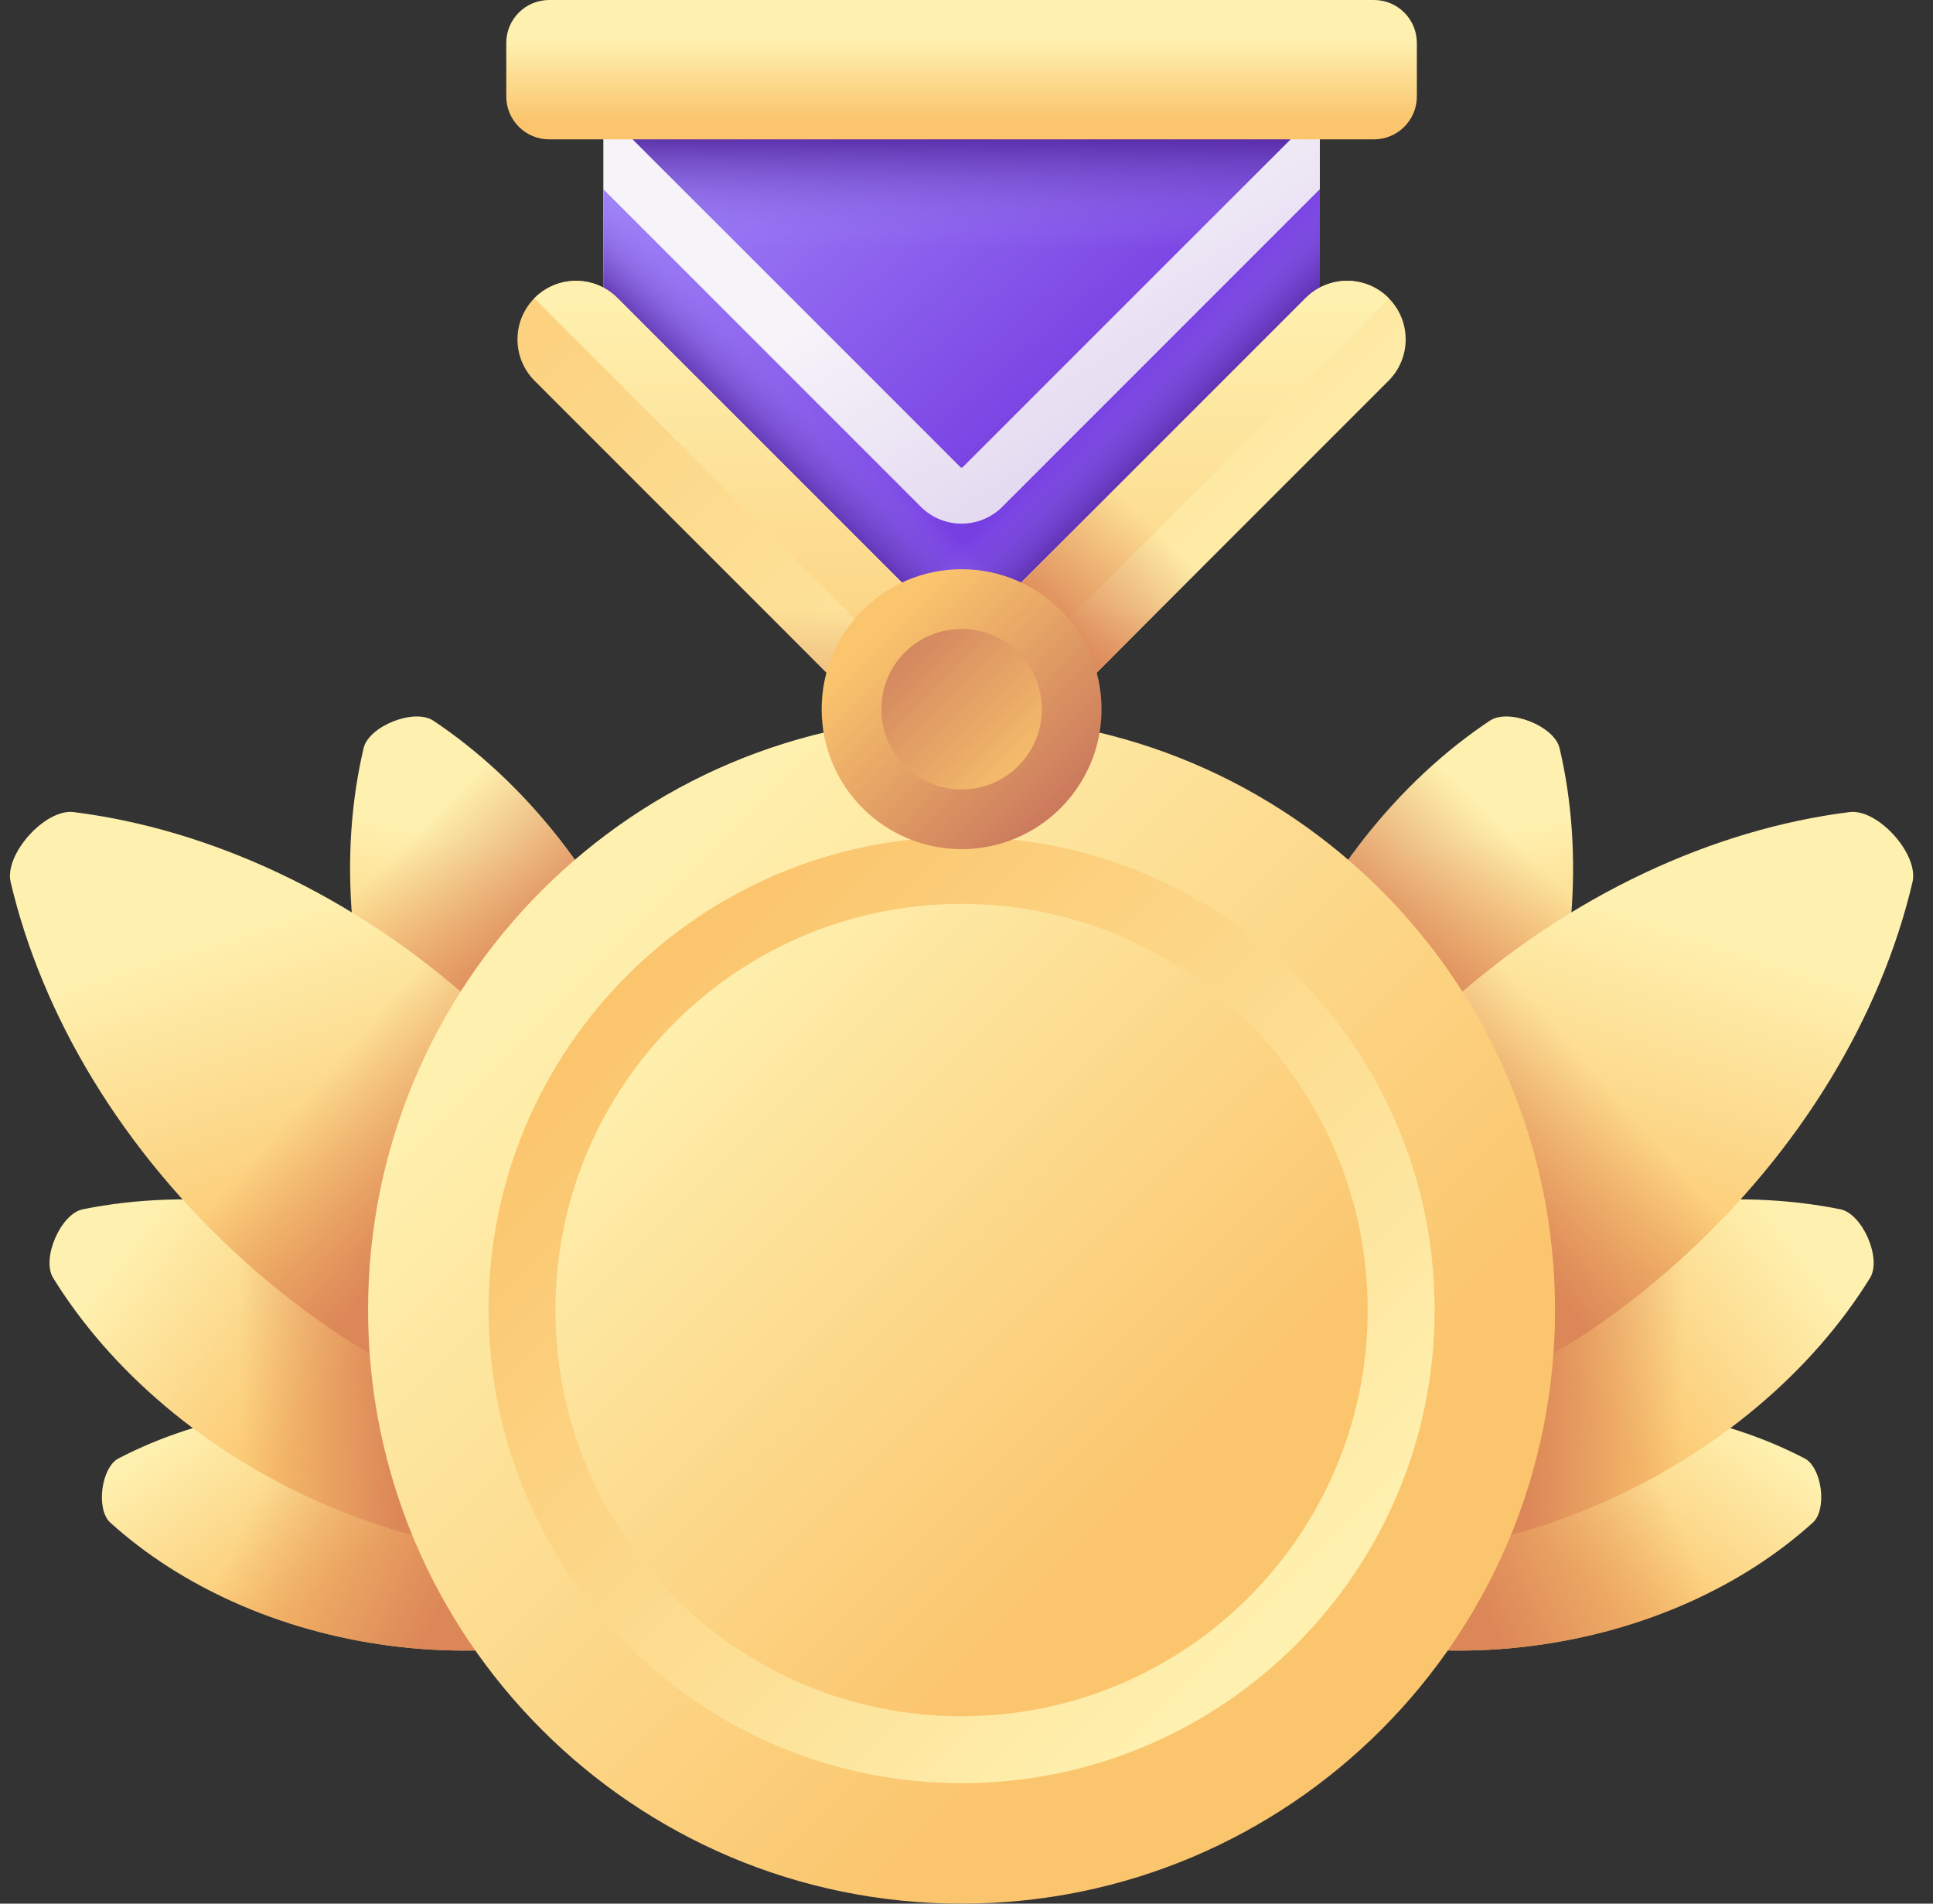 <svg width="65" height="64" viewBox="0 0 65 64" fill="none" xmlns="http://www.w3.org/2000/svg">
<rect x="0" y="0" width="65" height="64" fill="#333333" stroke="none"/>
<g clip-path="url(#clip0_8562_86045)">
<path d="M14.153 47.417C17.937 47.906 21.238 49.442 23.575 51.559C24.065 52.003 23.883 53.414 23.296 53.718C20.498 55.172 16.915 55.82 13.131 55.331C9.347 54.843 6.046 53.306 3.708 51.189C3.219 50.746 3.401 49.334 3.987 49.03C6.786 47.576 10.369 46.928 14.153 47.417Z" fill="url(#paint0_linear_8562_86045)"/>
<path d="M14.153 47.417C17.937 47.906 21.238 49.442 23.575 51.559C24.065 52.003 23.883 53.414 23.296 53.718C20.498 55.172 16.915 55.82 13.131 55.331C9.347 54.843 6.046 53.306 3.708 51.189C3.219 50.746 3.401 49.334 3.987 49.03C6.786 47.576 10.369 46.928 14.153 47.417Z" fill="url(#paint1_linear_8562_86045)"/>
<path d="M14.596 42.118C18.643 43.873 21.818 46.637 23.736 49.737C24.138 50.386 23.483 51.895 22.735 52.046C19.161 52.765 14.973 52.337 10.927 50.582C6.88 48.828 3.705 46.064 1.787 42.964C1.385 42.315 2.04 40.805 2.788 40.655C6.362 39.936 10.55 40.364 14.596 42.118Z" fill="url(#paint2_linear_8562_86045)"/>
<path d="M14.596 42.118C18.643 43.873 21.818 46.637 23.736 49.737C24.138 50.386 23.483 51.895 22.735 52.046C19.161 52.765 14.973 52.337 10.927 50.582C6.88 48.828 3.705 46.064 1.787 42.964C1.385 42.315 2.04 40.805 2.788 40.655C6.362 39.936 10.55 40.364 14.596 42.118Z" fill="url(#paint3_linear_8562_86045)"/>
<path d="M21.883 33.612C23.503 37.714 23.794 41.913 22.958 45.462C22.784 46.205 21.253 46.81 20.618 46.387C17.582 44.368 14.924 41.104 13.303 37.002C11.682 32.9 11.392 28.701 12.227 25.152C12.402 24.409 13.932 23.805 14.568 24.227C17.603 26.246 20.262 29.51 21.883 33.612Z" fill="url(#paint4_linear_8562_86045)"/>
<path d="M21.883 33.612C23.503 37.714 23.794 41.913 22.958 45.462C22.784 46.205 21.253 46.81 20.618 46.387C17.582 44.368 14.924 41.104 13.303 37.002C11.682 32.9 11.392 28.701 12.227 25.152C12.402 24.409 13.932 23.805 14.568 24.227C17.603 26.246 20.262 29.51 21.883 33.612Z" fill="url(#paint5_linear_8562_86045)"/>
<path d="M15.976 33.765C20.102 37.475 22.785 42.04 23.834 46.505C24.054 47.44 22.671 48.979 21.718 48.859C17.167 48.289 12.343 46.105 8.217 42.396C4.09 38.686 1.408 34.12 0.358 29.656C0.138 28.721 1.522 27.182 2.475 27.302C7.025 27.872 11.85 30.056 15.976 33.765Z" fill="url(#paint6_linear_8562_86045)"/>
<path d="M2.249 34.729C3.652 37.462 5.656 40.094 8.217 42.396C12.343 46.106 17.168 48.289 21.718 48.86C22.671 48.979 24.055 47.44 23.835 46.505C22.785 42.041 20.102 37.475 15.976 33.766C13.547 31.581 10.875 29.927 8.159 28.818L2.249 34.729Z" fill="url(#paint7_linear_8562_86045)"/>
<path d="M50.516 47.417C46.732 47.906 43.431 49.442 41.093 51.559C40.604 52.003 40.786 53.414 41.372 53.718C44.17 55.172 47.754 55.82 51.538 55.331C55.322 54.843 58.623 53.306 60.96 51.189C61.45 50.746 61.267 49.334 60.681 49.03C57.883 47.576 54.3 46.928 50.516 47.417Z" fill="url(#paint8_linear_8562_86045)"/>
<path d="M50.516 47.417C46.732 47.906 43.431 49.442 41.093 51.559C40.604 52.003 40.786 53.414 41.372 53.718C44.17 55.172 47.754 55.82 51.538 55.331C55.322 54.843 58.623 53.306 60.96 51.189C61.45 50.746 61.267 49.334 60.681 49.03C57.883 47.576 54.3 46.928 50.516 47.417Z" fill="url(#paint9_linear_8562_86045)"/>
<path d="M50.073 42.118C46.027 43.873 42.852 46.637 40.933 49.737C40.532 50.386 41.186 51.895 41.934 52.046C45.508 52.765 49.696 52.337 53.743 50.582C57.789 48.828 60.964 46.064 62.883 42.964C63.284 42.315 62.63 40.805 61.882 40.655C58.307 39.936 54.12 40.364 50.073 42.118Z" fill="url(#paint10_linear_8562_86045)"/>
<path d="M50.073 42.118C46.027 43.873 42.852 46.637 40.933 49.737C40.532 50.386 41.186 51.895 41.934 52.046C45.508 52.765 49.696 52.337 53.743 50.582C57.789 48.828 60.964 46.064 62.883 42.964C63.284 42.315 62.63 40.805 61.882 40.655C58.307 39.936 54.12 40.364 50.073 42.118Z" fill="url(#paint11_linear_8562_86045)"/>
<path d="M42.787 33.612C41.166 37.714 40.876 41.913 41.711 45.462C41.886 46.205 43.416 46.81 44.052 46.387C47.088 44.368 49.746 41.104 51.367 37.002C52.988 32.9 53.278 28.701 52.443 25.152C52.268 24.409 50.738 23.805 50.102 24.227C47.066 26.246 44.408 29.51 42.787 33.612Z" fill="url(#paint12_linear_8562_86045)"/>
<path d="M42.787 33.612C41.166 37.714 40.876 41.913 41.711 45.462C41.886 46.205 43.416 46.81 44.052 46.387C47.088 44.368 49.746 41.104 51.367 37.002C52.988 32.9 53.278 28.701 52.443 25.152C52.268 24.409 50.738 23.805 50.102 24.227C47.066 26.246 44.408 29.51 42.787 33.612Z" fill="url(#paint13_linear_8562_86045)"/>
<path d="M48.693 33.765C44.567 37.475 41.884 42.04 40.834 46.505C40.614 47.44 41.998 48.979 42.951 48.859C47.502 48.289 52.326 46.105 56.452 42.396C60.578 38.686 63.261 34.12 64.311 29.656C64.531 28.721 63.147 27.182 62.194 27.302C57.644 27.872 52.819 30.056 48.693 33.765Z" fill="url(#paint14_linear_8562_86045)"/>
<path d="M62.421 34.729C61.017 37.462 59.013 40.094 56.452 42.396C52.326 46.106 47.502 48.289 42.951 48.86C41.998 48.979 40.614 47.44 40.834 46.505C41.884 42.041 44.567 37.475 48.693 33.766C51.123 31.581 53.795 29.927 56.51 28.818L62.421 34.729Z" fill="url(#paint15_linear_8562_86045)"/>
<path d="M32.334 64C43.355 64 52.29 55.066 52.29 44.044C52.29 33.023 43.355 24.088 32.334 24.088C21.312 24.088 12.377 33.023 12.377 44.044C12.377 55.066 21.312 64 32.334 64Z" fill="url(#paint16_linear_8562_86045)"/>
<path d="M32.335 59.95C41.12 59.95 48.241 52.828 48.241 44.043C48.241 35.258 41.12 28.137 32.335 28.137C23.55 28.137 16.428 35.258 16.428 44.043C16.428 52.828 23.55 59.95 32.335 59.95Z" fill="url(#paint17_linear_8562_86045)"/>
<path d="M32.334 57.7C39.876 57.7 45.99 51.586 45.99 44.044C45.99 36.503 39.876 30.389 32.334 30.389C24.792 30.389 18.678 36.503 18.678 44.044C18.678 51.586 24.792 57.7 32.334 57.7Z" fill="url(#paint18_linear_8562_86045)"/>
<path d="M20.288 0.418V10.959L32.335 23.006L44.382 10.959V0.418H20.288Z" fill="url(#paint19_linear_8562_86045)"/>
<path d="M20.288 0.418V3.699L32.294 15.705C32.305 15.716 32.319 15.722 32.335 15.722C32.35 15.722 32.364 15.716 32.375 15.705L44.382 3.699V0.418H20.288Z" fill="url(#paint20_linear_8562_86045)"/>
<path d="M20.288 0.418V3.699L32.294 15.705C32.305 15.716 32.319 15.722 32.335 15.722C32.35 15.722 32.364 15.716 32.375 15.705L44.382 3.699V0.418H20.288Z" fill="url(#paint21_linear_8562_86045)"/>
<path d="M32.335 17.604C32.08 17.605 31.828 17.555 31.592 17.457C31.357 17.36 31.143 17.217 30.963 17.037L20.288 6.361V10.96L32.335 23.007L44.382 10.96V6.361L33.706 17.037C33.526 17.217 33.312 17.36 33.077 17.457C32.842 17.555 32.589 17.605 32.335 17.604Z" fill="url(#paint22_linear_8562_86045)"/>
<path d="M32.335 17.604C32.08 17.605 31.828 17.555 31.592 17.457C31.357 17.36 31.143 17.217 30.963 17.037L20.288 6.361V10.96L32.335 23.007L44.382 10.96V6.361L33.706 17.037C33.526 17.217 33.312 17.36 33.077 17.457C32.842 17.555 32.589 17.605 32.335 17.604Z" fill="url(#paint23_linear_8562_86045)"/>
<path d="M32.335 17.604C32.831 17.604 33.328 17.415 33.706 17.037L44.382 6.361V10.96L32.335 23.007L20.288 10.96V6.361L30.963 17.037C31.143 17.217 31.357 17.36 31.593 17.457C31.828 17.555 32.08 17.605 32.335 17.604Z" fill="url(#paint24_linear_8562_86045)"/>
<path d="M31.013 20.27L20.761 10.018C19.993 9.249 18.746 9.249 17.977 10.018C17.209 10.787 17.209 12.033 17.977 12.802L32.334 27.159L46.691 12.802C47.46 12.033 47.46 10.787 46.691 10.018C45.922 9.249 44.676 9.249 43.907 10.018L33.655 20.27C32.926 21 31.743 21 31.013 20.27Z" fill="url(#paint25_linear_8562_86045)"/>
<path d="M17.978 10.041L30.823 22.887C31.658 23.721 33.012 23.721 33.846 22.887L46.692 10.041C46.695 10.037 46.698 10.033 46.702 10.03C46.699 10.026 46.695 10.022 46.692 10.018C45.923 9.249 44.676 9.249 43.908 10.018L33.656 20.27C32.926 20.999 31.743 20.999 31.014 20.27L20.762 10.018C19.993 9.249 18.747 9.249 17.978 10.018C17.974 10.022 17.971 10.026 17.967 10.03C17.971 10.033 17.974 10.037 17.978 10.041Z" fill="url(#paint26_linear_8562_86045)"/>
<path d="M32.334 27.16L42.469 17.025H36.901L33.655 20.271C32.926 21 31.743 21 31.013 20.271L27.768 17.025H22.2L32.334 27.16Z" fill="url(#paint27_linear_8562_86045)"/>
<path d="M31.079 25.905L32.334 27.16L45.187 14.307H39.619L33.655 20.271C32.946 20.979 31.812 20.998 31.079 20.331V25.905Z" fill="url(#paint28_linear_8562_86045)"/>
<path d="M32.335 28.548C34.934 28.548 37.041 26.441 37.041 23.842C37.041 21.244 34.934 19.137 32.335 19.137C29.736 19.137 27.629 21.244 27.629 23.842C27.629 26.441 29.736 28.548 32.335 28.548Z" fill="url(#paint29_linear_8562_86045)"/>
<path d="M32.335 26.54C33.825 26.54 35.033 25.332 35.033 23.842C35.033 22.352 33.825 21.145 32.335 21.145C30.845 21.145 29.637 22.352 29.637 23.842C29.637 25.332 30.845 26.54 32.335 26.54Z" fill="url(#paint30_linear_8562_86045)"/>
<path d="M46.201 4.685H18.467C17.67 4.685 17.024 4.039 17.024 3.242V1.443C17.024 0.646 17.67 0 18.467 0H46.201C46.998 0 47.644 0.646 47.644 1.443V3.242C47.644 4.039 46.998 4.685 46.201 4.685Z" fill="url(#paint31_linear_8562_86045)"/>
</g>
<defs>
<linearGradient id="paint0_linear_8562_86045" x1="9.46" y1="45.608" x2="13.601" y2="51.318" gradientUnits="userSpaceOnUse">
<stop stop-color="#FEF0AE"/>
<stop offset="1" stop-color="#FBC56D"/>
</linearGradient>
<linearGradient id="paint1_linear_8562_86045" x1="9.083" y1="49.27" x2="15.608" y2="52.282" gradientUnits="userSpaceOnUse">
<stop stop-color="#DC8758" stop-opacity="0"/>
<stop offset="0.996" stop-color="#DC8758" stop-opacity="0.996"/>
<stop offset="1" stop-color="#DC8758"/>
</linearGradient>
<linearGradient id="paint2_linear_8562_86045" x1="5.213" y1="40.741" x2="12.052" y2="45.824" gradientUnits="userSpaceOnUse">
<stop stop-color="#FEF0AE"/>
<stop offset="1" stop-color="#FBC56D"/>
</linearGradient>
<linearGradient id="paint3_linear_8562_86045" x1="8.08" y1="46.426" x2="13.267" y2="46.342" gradientUnits="userSpaceOnUse">
<stop stop-color="#DC8758" stop-opacity="0"/>
<stop offset="0.996" stop-color="#DC8758" stop-opacity="0.996"/>
<stop offset="1" stop-color="#DC8758"/>
</linearGradient>
<linearGradient id="paint4_linear_8562_86045" x1="18.953" y1="29.05" x2="17.384" y2="36.265" gradientUnits="userSpaceOnUse">
<stop stop-color="#FEF0AE"/>
<stop offset="1" stop-color="#FBC56D"/>
</linearGradient>
<linearGradient id="paint5_linear_8562_86045" x1="12.175" y1="29.776" x2="16.191" y2="33.876" gradientUnits="userSpaceOnUse">
<stop stop-color="#DC8758" stop-opacity="0"/>
<stop offset="0.996" stop-color="#DC8758" stop-opacity="0.996"/>
<stop offset="1" stop-color="#DC8758"/>
</linearGradient>
<linearGradient id="paint6_linear_8562_86045" x1="9.762" y1="30.782" x2="13.213" y2="41.574" gradientUnits="userSpaceOnUse">
<stop stop-color="#FEF0AE"/>
<stop offset="1" stop-color="#FBC56D"/>
</linearGradient>
<linearGradient id="paint7_linear_8562_86045" x1="10.458" y1="36.659" x2="14.892" y2="40.507" gradientUnits="userSpaceOnUse">
<stop stop-color="#DC8758" stop-opacity="0"/>
<stop offset="0.996" stop-color="#DC8758" stop-opacity="0.996"/>
<stop offset="1" stop-color="#DC8758"/>
</linearGradient>
<linearGradient id="paint8_linear_8562_86045" x1="55.209" y1="45.608" x2="51.067" y2="51.318" gradientUnits="userSpaceOnUse">
<stop stop-color="#FEF0AE"/>
<stop offset="1" stop-color="#FBC56D"/>
</linearGradient>
<linearGradient id="paint9_linear_8562_86045" x1="55.586" y1="49.27" x2="49.06" y2="52.282" gradientUnits="userSpaceOnUse">
<stop stop-color="#DC8758" stop-opacity="0"/>
<stop offset="0.996" stop-color="#DC8758" stop-opacity="0.996"/>
<stop offset="1" stop-color="#DC8758"/>
</linearGradient>
<linearGradient id="paint10_linear_8562_86045" x1="59.456" y1="40.741" x2="52.617" y2="45.824" gradientUnits="userSpaceOnUse">
<stop stop-color="#FEF0AE"/>
<stop offset="1" stop-color="#FBC56D"/>
</linearGradient>
<linearGradient id="paint11_linear_8562_86045" x1="56.589" y1="46.426" x2="51.402" y2="46.342" gradientUnits="userSpaceOnUse">
<stop stop-color="#DC8758" stop-opacity="0"/>
<stop offset="0.996" stop-color="#DC8758" stop-opacity="0.996"/>
<stop offset="1" stop-color="#DC8758"/>
</linearGradient>
<linearGradient id="paint12_linear_8562_86045" x1="45.717" y1="29.05" x2="47.285" y2="36.265" gradientUnits="userSpaceOnUse">
<stop stop-color="#FEF0AE"/>
<stop offset="1" stop-color="#FBC56D"/>
</linearGradient>
<linearGradient id="paint13_linear_8562_86045" x1="52.495" y1="29.776" x2="48.479" y2="33.876" gradientUnits="userSpaceOnUse">
<stop stop-color="#DC8758" stop-opacity="0"/>
<stop offset="0.996" stop-color="#DC8758" stop-opacity="0.996"/>
<stop offset="1" stop-color="#DC8758"/>
</linearGradient>
<linearGradient id="paint14_linear_8562_86045" x1="54.907" y1="30.782" x2="51.456" y2="41.574" gradientUnits="userSpaceOnUse">
<stop stop-color="#FEF0AE"/>
<stop offset="1" stop-color="#FBC56D"/>
</linearGradient>
<linearGradient id="paint15_linear_8562_86045" x1="54.211" y1="36.659" x2="49.777" y2="40.507" gradientUnits="userSpaceOnUse">
<stop stop-color="#DC8758" stop-opacity="0"/>
<stop offset="0.996" stop-color="#DC8758" stop-opacity="0.996"/>
<stop offset="1" stop-color="#DC8758"/>
</linearGradient>
<linearGradient id="paint16_linear_8562_86045" x1="20.03" y1="31.74" x2="41.077" y2="52.787" gradientUnits="userSpaceOnUse">
<stop stop-color="#FEF0AE"/>
<stop offset="1" stop-color="#FBC56D"/>
</linearGradient>
<linearGradient id="paint17_linear_8562_86045" x1="42.666" y1="54.374" x2="21.702" y2="33.411" gradientUnits="userSpaceOnUse">
<stop stop-color="#FEF0AE"/>
<stop offset="1" stop-color="#FBC56D"/>
</linearGradient>
<linearGradient id="paint18_linear_8562_86045" x1="22.407" y1="34.117" x2="38.748" y2="50.458" gradientUnits="userSpaceOnUse">
<stop stop-color="#FEF0AE"/>
<stop offset="1" stop-color="#FBC56D"/>
</linearGradient>
<linearGradient id="paint19_linear_8562_86045" x1="33.227" y1="7.112" x2="38.184" y2="15.018" gradientUnits="userSpaceOnUse">
<stop stop-color="#F6F3F9"/>
<stop offset="1" stop-color="#E3D8F0"/>
</linearGradient>
<linearGradient id="paint20_linear_8562_86045" x1="28.283" y1="-2.588" x2="43.676" y2="15.064" gradientUnits="userSpaceOnUse">
<stop stop-color="#A48AFB"/>
<stop offset="1" stop-color="#6927DA"/>
</linearGradient>
<linearGradient id="paint21_linear_8562_86045" x1="32.335" y1="8.345" x2="32.335" y2="4.199" gradientUnits="userSpaceOnUse">
<stop stop-color="#A48AFB" stop-opacity="0"/>
<stop offset="1" stop-color="#491C96"/>
</linearGradient>
<linearGradient id="paint22_linear_8562_86045" x1="25.013" y1="0.265" x2="40.406" y2="17.917" gradientUnits="userSpaceOnUse">
<stop stop-color="#A48AFB"/>
<stop offset="1" stop-color="#6927DA"/>
</linearGradient>
<linearGradient id="paint23_linear_8562_86045" x1="37.103" y1="13.429" x2="39.245" y2="15.571" gradientUnits="userSpaceOnUse">
<stop stop-color="#A48AFB" stop-opacity="0"/>
<stop offset="1" stop-color="#491C96"/>
</linearGradient>
<linearGradient id="paint24_linear_8562_86045" x1="27.567" y1="13.429" x2="25.424" y2="15.571" gradientUnits="userSpaceOnUse">
<stop stop-color="#A48AFB" stop-opacity="0"/>
<stop offset="1" stop-color="#491C96"/>
</linearGradient>
<linearGradient id="paint25_linear_8562_86045" x1="43.212" y1="22.288" x2="17.48" y2="-3.445" gradientUnits="userSpaceOnUse">
<stop stop-color="#FEF0AE"/>
<stop offset="1" stop-color="#FBC56D"/>
</linearGradient>
<linearGradient id="paint26_linear_8562_86045" x1="32.335" y1="10.248" x2="32.335" y2="27.822" gradientUnits="userSpaceOnUse">
<stop stop-color="#FEF0AE"/>
<stop offset="1" stop-color="#FBC56D"/>
</linearGradient>
<linearGradient id="paint27_linear_8562_86045" x1="32.334" y1="20.455" x2="32.334" y2="26.233" gradientUnits="userSpaceOnUse">
<stop stop-color="#DC8758" stop-opacity="0"/>
<stop offset="0.996" stop-color="#DC8758" stop-opacity="0.996"/>
<stop offset="1" stop-color="#DC8758"/>
</linearGradient>
<linearGradient id="paint28_linear_8562_86045" x1="38.265" y1="17.184" x2="34.751" y2="20.761" gradientUnits="userSpaceOnUse">
<stop stop-color="#DC8758" stop-opacity="0"/>
<stop offset="0.996" stop-color="#DC8758" stop-opacity="0.996"/>
<stop offset="1" stop-color="#DC8758"/>
</linearGradient>
<linearGradient id="paint29_linear_8562_86045" x1="29.637" y1="21.144" x2="36.292" y2="27.799" gradientUnits="userSpaceOnUse">
<stop stop-color="#FBC56D"/>
<stop offset="1" stop-color="#C5715A"/>
</linearGradient>
<linearGradient id="paint30_linear_8562_86045" x1="34.97" y1="26.478" x2="28.736" y2="20.244" gradientUnits="userSpaceOnUse">
<stop stop-color="#FBC56D"/>
<stop offset="1" stop-color="#C5715A"/>
</linearGradient>
<linearGradient id="paint31_linear_8562_86045" x1="32.334" y1="1.422" x2="32.334" y2="4.037" gradientUnits="userSpaceOnUse">
<stop stop-color="#FEF0AE"/>
<stop offset="1" stop-color="#FBC56D"/>
</linearGradient>
<clipPath id="clip0_8562_86045">
<rect width="64" height="64" fill="white" transform="translate(0.334)"/>
</clipPath>
</defs>
</svg>
